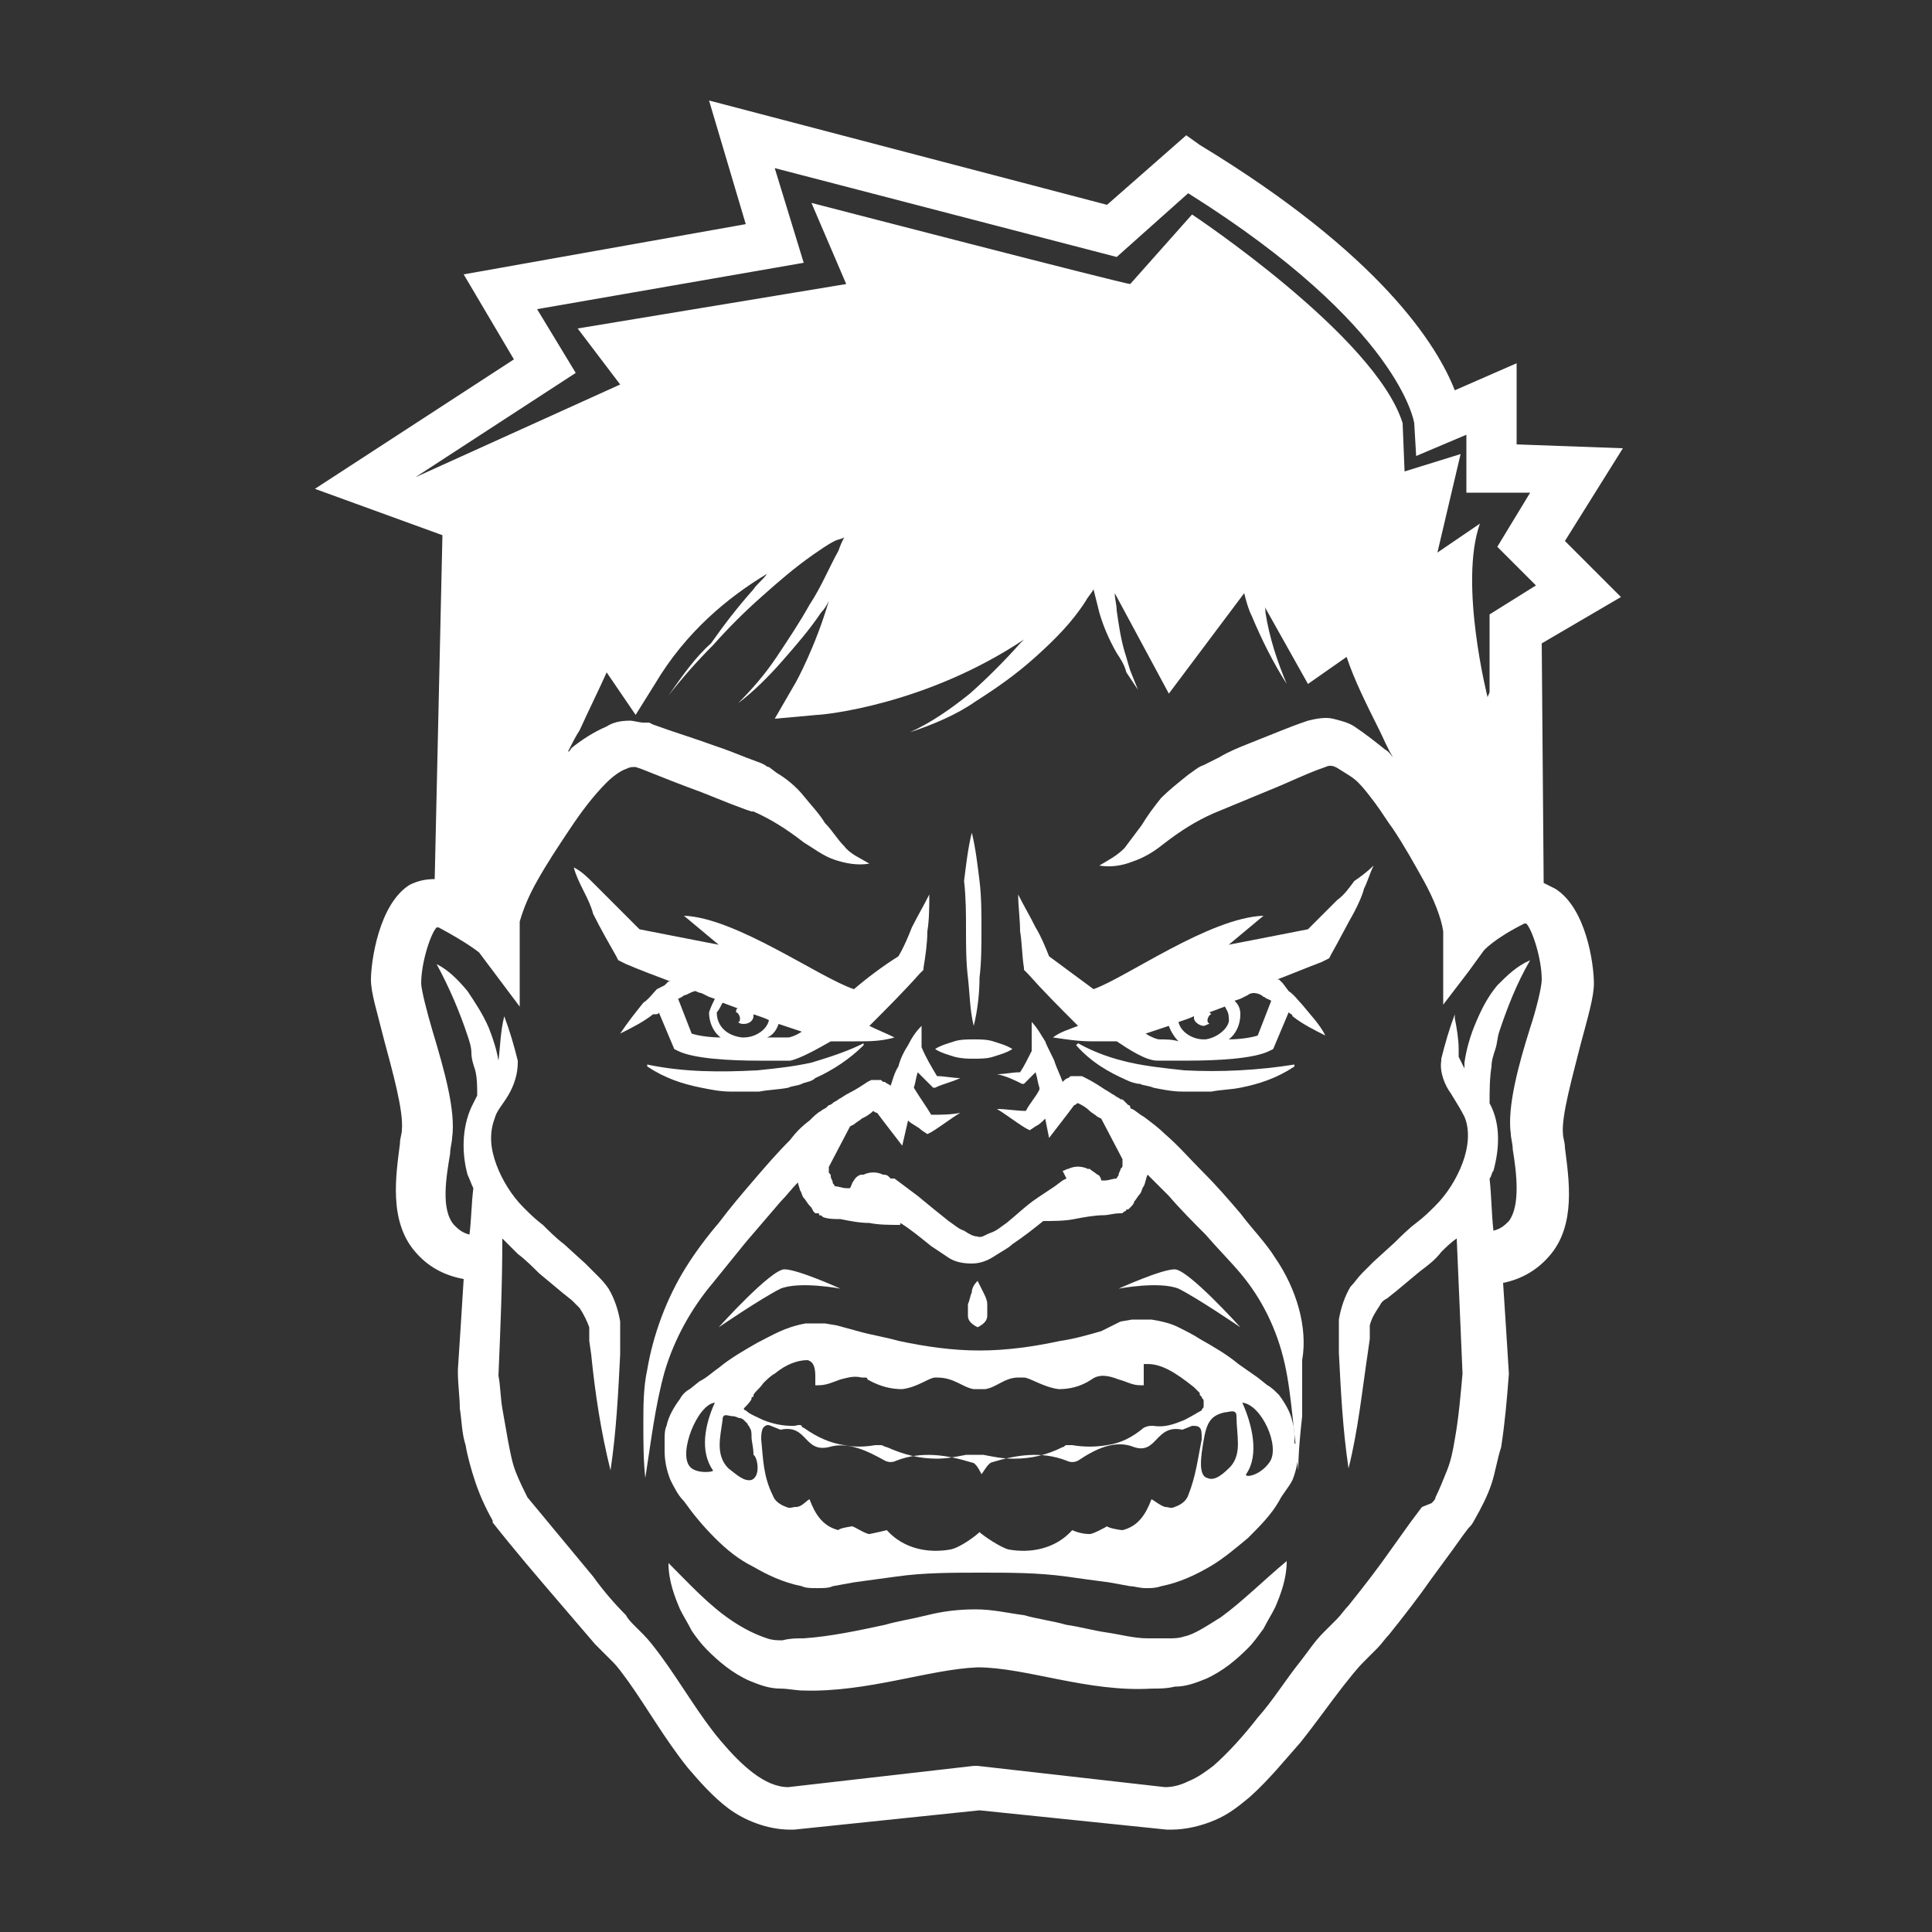 <svg xmlns="http://www.w3.org/2000/svg" width="60" height="60" viewBox="0 0 60 60" fill="none"><rect x="0" y="0" width="60" height="60" fill="#333333" stroke="none"/><path d="M41.52 27.959C41.22 28.259 40.92 28.559 40.62 28.859C40.02 28.979 38.16 29.339 38.16 29.339L39.24 28.439C37.56 28.499 34.98 30.359 33.96 30.719C33.48 30.359 33.06 30.059 32.58 29.699C32.46 29.399 32.34 29.099 32.16 28.799C31.98 28.439 31.8 28.139 31.62 27.779C31.62 28.139 31.68 28.559 31.68 28.919C31.74 29.279 31.74 29.699 31.8 30.059V30.119L31.92 30.239C32.4 30.779 32.88 31.259 33.42 31.799L33.48 31.859C33.18 31.979 32.94 32.039 32.7 32.219C33.12 32.279 33.48 32.339 33.9 32.339C34.08 32.339 34.32 32.339 34.5 32.339H34.68C35.04 32.579 35.58 32.939 35.94 32.939C36.12 32.939 36.48 32.939 36.9 32.939C37.8 32.939 38.94 32.879 39.42 32.639L39.54 32.579L40.02 31.439C40.08 31.499 40.14 31.499 40.14 31.559C40.44 31.799 40.8 31.979 41.16 32.159C40.98 31.799 40.68 31.499 40.44 31.199C40.32 31.079 40.2 30.899 40.02 30.779L39.84 30.539L39.72 30.419C39.72 30.419 39.72 30.419 39.66 30.419C40.14 30.239 40.56 30.059 41.04 29.879L41.28 29.759L41.34 29.639C41.58 29.219 41.82 28.739 42.06 28.319C42.18 28.079 42.3 27.839 42.36 27.599C42.48 27.359 42.54 27.119 42.66 26.879C42.48 27.059 42.24 27.239 42.06 27.359C41.88 27.599 41.76 27.779 41.52 27.959ZM36 32.279C35.94 32.279 35.76 32.219 35.58 32.099L36.3 31.859C36.36 32.039 36.48 32.219 36.6 32.339C36.42 32.279 36.18 32.279 36 32.279ZM37.44 32.279H37.38C37.02 32.279 36.66 32.039 36.6 31.739C36.78 31.679 36.96 31.619 37.08 31.559C37.08 31.559 37.08 31.559 37.08 31.619C37.08 31.739 37.26 31.859 37.38 31.859C37.44 31.859 37.5 31.799 37.56 31.799C37.5 31.739 37.5 31.739 37.5 31.679C37.5 31.619 37.56 31.499 37.62 31.499L37.56 31.439L38.04 31.259C38.1 31.379 38.16 31.439 38.16 31.619C38.22 31.859 37.86 32.219 37.44 32.279ZM39.06 32.159C38.88 32.219 38.52 32.279 38.16 32.279C38.4 32.099 38.52 31.799 38.52 31.499C38.52 31.319 38.46 31.199 38.34 31.079L38.52 31.019L38.76 30.899C38.82 30.839 38.94 30.839 38.94 30.839C38.94 30.839 39.12 30.839 39.24 30.959C39.3 30.959 39.3 31.019 39.36 31.019L39.48 31.079L39.06 32.159Z" fill="white"></path><path d="M39.6 39.06C39.3 38.58 38.88 38.16 38.52 37.68C38.16 37.26 37.8 36.84 37.38 36.42C36.96 36 36.6 35.58 36.18 35.22C36 35.04 35.76 34.86 35.52 34.68C35.4 34.62 35.28 34.5 35.16 34.44C35.16 34.44 35.1 34.44 35.1 34.38C35.1 34.38 35.1 34.32 35.04 34.32L34.98 34.26L34.92 34.2C34.86 34.14 34.86 34.14 34.8 34.14C34.74 34.08 34.68 34.08 34.62 34.02C34.5 33.96 34.44 33.9 34.32 33.84C34.14 33.72 33.96 33.6 33.72 33.48L33.6 33.42H33.48C33.36 33.42 33.36 33.42 33.3 33.42C33.24 33.42 33.24 33.42 33.18 33.48C33.12 33.48 33.06 33.54 33 33.6C32.94 33.42 32.82 33.18 32.76 33C32.76 32.94 32.52 32.52 32.46 32.34C32.34 32.16 32.22 31.92 32.04 31.74C32.04 31.98 32.04 32.22 32.04 32.46C32.04 32.52 32.04 32.58 32.04 32.64C31.92 32.88 31.8 33.12 31.68 33.3C31.44 33.3 31.2 33.36 30.96 33.36C31.26 33.42 31.5 33.54 31.74 33.66H31.8L31.92 33.54C31.98 33.48 32.1 33.36 32.16 33.3C32.22 33.48 32.22 33.6 32.28 33.78V33.84C32.16 34.08 31.98 34.26 31.86 34.5C31.56 34.5 31.26 34.44 30.96 34.44C31.26 34.62 31.56 34.86 31.86 35.04L31.98 35.1L32.16 34.98C32.28 34.92 32.34 34.86 32.46 34.74L32.58 35.34L33.18 34.56L33.36 34.32C33.42 34.32 33.42 34.26 33.48 34.26C33.6 34.32 33.72 34.38 33.84 34.5C33.9 34.56 34.02 34.62 34.08 34.68L34.2 34.74L34.86 36C34.86 36.06 34.86 36.12 34.86 36.18C34.86 36.24 34.86 36.24 34.8 36.3C34.8 36.36 34.74 36.42 34.74 36.48C34.74 36.54 34.68 36.54 34.68 36.6C34.56 36.6 34.44 36.66 34.32 36.66C34.26 36.66 34.26 36.66 34.2 36.66C34.2 36.6 34.14 36.48 34.08 36.48C34.02 36.42 33.9 36.36 33.84 36.3H33.78C33.66 36.24 33.42 36.18 33.18 36.3C33.12 36.3 33.06 36.36 33 36.36L33.12 36.6L33 36.66L32.76 36.84L32.22 37.2C31.86 37.44 31.56 37.74 31.26 37.98C31.08 38.1 30.96 38.22 30.78 38.28C30.6 38.34 30.48 38.46 30.36 38.4C30.24 38.4 30.12 38.34 29.94 38.22C29.76 38.16 29.64 38.04 29.46 37.92C29.16 37.68 28.86 37.44 28.5 37.14L28.02 36.78L27.78 36.6H27.66L27.6 36.54C27.54 36.48 27.48 36.48 27.42 36.48C27.18 36.36 26.94 36.42 26.82 36.48H26.76C26.7 36.48 26.58 36.54 26.52 36.66C26.46 36.72 26.46 36.78 26.4 36.9C26.34 36.9 26.28 36.9 26.28 36.9C26.16 36.9 26.04 36.84 25.92 36.84C25.92 36.78 25.86 36.78 25.86 36.72C25.86 36.66 25.8 36.6 25.8 36.54C25.8 36.48 25.8 36.48 25.74 36.42C25.74 36.36 25.74 36.3 25.74 36.24L26.4 34.98L26.52 34.92C26.58 34.86 26.7 34.8 26.76 34.74C26.88 34.68 27 34.62 27.12 34.5C27.12 34.5 27.18 34.56 27.24 34.56L27.42 34.8L28.02 35.58L28.2 34.8C28.32 34.92 28.5 34.98 28.62 35.1L28.8 35.22L28.92 35.16C29.22 34.98 29.52 34.74 29.82 34.56C29.52 34.62 29.22 34.62 28.92 34.62C28.74 34.32 28.56 34.08 28.38 33.78C28.44 33.6 28.44 33.48 28.5 33.3C28.62 33.42 28.74 33.54 28.86 33.66L28.98 33.78H29.04C29.28 33.66 29.58 33.6 29.82 33.48C29.58 33.48 29.34 33.42 29.1 33.42C28.92 33.12 28.74 32.82 28.62 32.52C28.62 32.28 28.62 32.04 28.62 31.86C28.44 32.04 28.32 32.22 28.2 32.46C28.08 32.64 27.96 32.88 27.9 33.12C27.78 33.3 27.72 33.54 27.66 33.72C27.6 33.66 27.54 33.66 27.48 33.6C27.42 33.6 27.42 33.6 27.36 33.54C27.3 33.54 27.3 33.54 27.18 33.54H27.06L26.94 33.6C26.76 33.72 26.58 33.84 26.34 33.96C26.22 34.02 26.16 34.08 26.04 34.14C25.98 34.2 25.92 34.2 25.86 34.26C25.86 34.26 25.8 34.32 25.74 34.32C25.74 34.32 25.74 34.32 25.68 34.38C25.62 34.44 25.56 34.44 25.5 34.5C25.38 34.56 25.26 34.68 25.14 34.8C24.9 34.98 24.72 35.16 24.54 35.4C24.12 35.82 23.76 36.24 23.4 36.66C23.04 37.08 22.68 37.5 22.32 37.98C21.96 38.4 21.6 38.88 21.3 39.36C20.7 40.32 20.28 41.46 20.1 42.54C19.98 43.08 19.98 43.68 19.98 44.22C19.98 44.76 19.98 45.36 20.04 45.9C20.22 44.76 20.34 43.68 20.64 42.6C20.94 41.58 21.48 40.62 22.14 39.84L23.16 38.58C23.52 38.16 23.88 37.74 24.24 37.32C24.42 37.14 24.6 36.9 24.78 36.72C24.78 36.78 24.84 36.9 24.84 36.96C24.9 37.02 24.9 37.14 24.96 37.2C25.02 37.26 25.08 37.38 25.14 37.44C25.2 37.5 25.2 37.5 25.26 37.62L25.32 37.68H25.38C25.44 37.68 25.44 37.68 25.44 37.74C25.5 37.74 25.5 37.74 25.56 37.8C25.74 37.86 25.92 37.86 26.1 37.86C26.4 37.92 26.7 37.98 27 37.98C27.3 38.04 27.6 38.04 27.96 38.04V37.98C28.26 38.16 28.62 38.46 28.92 38.7C29.1 38.82 29.28 38.94 29.46 39.06C29.64 39.18 29.88 39.24 30.18 39.24C30.48 39.24 30.72 39.12 30.9 39C31.08 38.88 31.32 38.76 31.44 38.64C31.8 38.4 32.1 38.16 32.4 37.92C32.7 37.92 33.06 37.92 33.36 37.86C33.66 37.8 34.02 37.74 34.26 37.74C34.44 37.74 34.56 37.68 34.8 37.68C34.86 37.68 34.86 37.68 34.92 37.62C34.92 37.62 34.98 37.62 34.98 37.56C34.98 37.56 34.98 37.56 35.04 37.56L35.1 37.5C35.16 37.44 35.22 37.38 35.22 37.32C35.28 37.26 35.34 37.14 35.4 37.08C35.46 37.02 35.46 36.9 35.52 36.84C35.58 36.72 35.58 36.6 35.64 36.48C35.88 36.72 36.06 36.9 36.3 37.14C36.66 37.56 37.08 37.98 37.44 38.34C37.8 38.76 38.22 39.18 38.52 39.54C39.18 40.32 39.66 41.28 39.9 42.36C40.02 42.9 40.08 43.44 40.14 43.98C40.2 44.52 40.26 45.12 40.32 45.66C40.32 45.12 40.38 44.52 40.44 43.98C40.44 43.44 40.44 42.84 40.44 42.24C40.62 41.22 40.26 40.02 39.6 39.06Z" fill="white"></path><path d="M30.24 32.879C30.42 32.879 30.66 32.879 30.84 32.819C31.02 32.759 31.26 32.699 31.44 32.579C31.26 32.459 31.02 32.399 30.84 32.339C30.66 32.279 30.42 32.279 30.24 32.279C30.06 32.279 29.82 32.279 29.64 32.339C29.46 32.399 29.22 32.459 29.04 32.579C29.22 32.699 29.46 32.759 29.64 32.819C29.88 32.879 30.06 32.879 30.24 32.879Z" fill="white"></path><path d="M30.24 31.859C30.36 31.379 30.42 30.839 30.42 30.359C30.48 29.879 30.48 29.339 30.48 28.859C30.48 28.379 30.48 27.839 30.42 27.359C30.36 26.879 30.3 26.339 30.18 25.859C30.06 26.339 30 26.879 29.94 27.359C30 27.899 30 28.379 30 28.859C30 29.339 30 29.879 30.06 30.359C30.12 30.899 30.12 31.379 30.24 31.859Z" fill="white"></path><path d="M40.2 44.821V44.641C40.2 44.52 40.2 44.34 40.14 44.16C40.08 43.861 39.9 43.56 39.72 43.321C39.6 43.2 39.48 43.081 39.36 43.02L39.06 42.781L38.46 42.361C38.1 42.06 37.68 41.821 37.26 41.581C37.08 41.461 36.84 41.34 36.6 41.221C36.36 41.1 36.12 41.041 35.76 40.98C35.64 40.98 35.58 40.98 35.46 40.98C35.4 40.98 35.34 40.98 35.28 40.98H35.22H35.16L34.8 41.041L34.2 41.34C33.78 41.461 33.36 41.581 32.94 41.641C32.1 41.821 31.26 41.941 30.42 41.941C29.58 41.941 28.74 41.821 27.9 41.641C27.48 41.52 27.06 41.461 26.64 41.34L25.98 41.16L25.62 41.1H25.56H25.5C25.44 41.1 25.38 41.1 25.32 41.1C25.2 41.1 25.14 41.1 25.02 41.1C24.36 41.221 24 41.461 23.52 41.7C23.1 41.941 22.68 42.181 22.32 42.48C22.14 42.6 21.96 42.781 21.72 42.901L21.42 43.141C21.3 43.2 21.18 43.321 21.12 43.441C20.94 43.681 20.76 43.98 20.7 44.281C20.64 44.401 20.64 44.581 20.64 44.7V44.88C20.64 44.941 20.64 45.001 20.64 45.06C20.64 45.361 20.7 45.66 20.82 45.961C20.94 46.2 21.06 46.441 21.24 46.62C21.54 47.041 21.84 47.401 22.2 47.761C22.56 48.12 22.92 48.42 23.4 48.66C23.82 48.901 24.3 49.141 24.9 49.261C25.02 49.321 25.2 49.321 25.38 49.321C25.56 49.321 25.74 49.321 25.86 49.261L26.52 49.141C26.94 49.081 27.42 49.02 27.84 48.961C28.68 48.84 29.58 48.84 30.48 48.84C31.38 48.84 32.22 48.84 33.12 48.961C33.54 49.02 33.96 49.081 34.44 49.141L35.1 49.261C35.22 49.261 35.4 49.321 35.58 49.321C35.76 49.321 35.88 49.321 36.06 49.261C36.66 49.141 37.14 48.901 37.56 48.66C37.98 48.42 38.4 48.06 38.76 47.761C39.12 47.401 39.48 47.041 39.72 46.62C39.84 46.38 40.02 46.2 40.14 45.961C40.26 45.66 40.32 45.361 40.32 45.001V44.88L40.2 44.821ZM22.14 45.66C22.2 45.721 21.6 45.781 21.42 45.541C21.06 45.12 21.66 43.62 22.2 43.56C21.9 44.221 21.72 45.06 22.14 45.66ZM23.34 43.441C23.34 43.38 23.34 43.38 23.34 43.441C23.34 43.38 23.34 43.38 23.4 43.38C23.4 43.38 23.4 43.38 23.4 43.321C23.46 43.2 23.58 43.141 23.7 42.961C23.82 42.84 23.94 42.721 24.06 42.66C24.42 42.361 24.78 42.24 25.08 42.24C25.32 42.3 25.32 42.6 25.32 42.781C25.32 42.901 25.32 42.961 25.32 43.02C25.38 43.02 25.38 43.02 25.44 43.02C25.68 43.02 25.92 42.901 26.1 42.84C26.34 42.781 26.52 42.721 26.76 42.781C26.76 42.781 26.76 42.781 26.82 42.781H26.88C26.88 42.781 26.94 42.781 26.94 42.84C27.36 43.081 27.72 43.141 28.02 43.141C28.5 43.081 28.86 42.781 29.04 42.781H29.1C29.64 42.781 29.88 43.081 30.24 43.141C30.3 43.141 30.36 43.141 30.42 43.141C30.48 43.141 30.54 43.141 30.6 43.141C30.96 43.081 31.2 42.781 31.62 42.781C31.62 42.781 31.62 42.781 31.68 42.781C31.68 42.781 31.74 42.781 31.8 42.781C31.98 42.781 32.4 43.081 32.88 43.141C33.18 43.141 33.54 43.081 33.9 42.84C34.14 42.66 34.44 42.721 34.74 42.84C34.98 42.901 35.16 43.02 35.4 43.02C35.46 43.02 35.46 43.02 35.52 43.02C35.52 43.02 35.52 42.901 35.52 42.781C35.52 42.66 35.52 42.541 35.52 42.48C35.52 42.48 35.52 42.48 35.52 42.42C35.52 42.42 35.52 42.42 35.52 42.361C35.52 42.361 35.52 42.361 35.58 42.361H35.64C36.06 42.361 36.48 42.6 37.08 43.081C37.08 43.081 37.08 43.081 37.14 43.141L37.2 43.2L37.26 43.261C37.26 43.261 37.26 43.261 37.26 43.321L37.32 43.38C37.32 43.441 37.38 43.441 37.38 43.501C37.38 43.501 37.38 43.501 37.38 43.56C37.38 43.56 37.38 43.56 37.38 43.62V43.681C37.38 43.74 37.32 43.74 37.32 43.8C37.2 43.861 37.02 43.98 36.78 44.1C36.48 44.221 36.18 44.34 35.82 44.281C35.7 44.281 35.64 44.281 35.52 44.34C35.16 44.641 34.8 44.821 34.38 44.88C34.02 44.941 33.66 44.941 33.3 44.88C33.24 44.88 33.18 44.88 33.12 44.88C33.06 44.88 33.06 44.941 33 44.941C32.52 45.181 32.04 45.3 31.5 45.3C31.5 45.3 31.5 45.3 31.44 45.3C31.14 45.3 30.84 45.24 30.54 45.181H30.48H30.42H30.36H30.3H30.24H30.18H30.12C30.12 45.181 30.12 45.181 30.06 45.181H30C29.7 45.24 29.4 45.3 29.1 45.3C28.56 45.3 28.08 45.181 27.54 44.941C27.48 44.941 27.42 44.88 27.36 44.88C27.3 44.88 27.24 44.88 27.18 44.88C26.82 44.941 26.52 44.941 26.22 44.88C25.8 44.821 25.38 44.641 24.96 44.34C24.96 44.34 24.9 44.34 24.9 44.281C24.84 44.221 24.72 44.281 24.66 44.281H24.6C24.3 44.281 24 44.221 23.7 44.1C23.46 43.98 23.28 43.92 23.16 43.8C23.1 43.8 23.1 43.74 23.1 43.74C23.34 43.501 23.34 43.441 23.34 43.441ZM23.34 45.961C23.1 46.02 22.86 45.781 22.62 45.6C22.2 45.181 22.38 44.581 22.44 44.1C22.44 43.861 22.62 43.98 22.74 43.98C22.86 43.98 22.92 44.041 22.98 44.041C23.04 44.041 23.1 44.1 23.1 44.1C23.1 44.1 23.16 44.16 23.22 44.221C23.22 44.281 23.28 44.281 23.28 44.34C23.34 44.401 23.34 44.52 23.34 44.641C23.34 44.761 23.4 44.941 23.4 45.181C23.52 45.24 23.64 45.84 23.34 45.961ZM36.9 46.441C36.84 46.62 36.66 46.74 36.48 46.8C36.36 46.861 36.3 46.8 36.18 46.8C36 46.74 35.88 46.62 35.76 46.56C35.58 47.041 35.34 47.401 34.86 47.52C34.8 47.52 34.44 47.461 34.38 47.401C34.38 47.401 33.96 47.641 33.84 47.641C33.54 47.641 33.3 47.52 33.3 47.52C32.76 48.12 31.98 48.24 31.32 48.12C31.08 48.06 30.54 47.7 30.42 47.581C30.3 47.7 29.82 48.06 29.52 48.12C28.86 48.24 28.08 48.12 27.54 47.52C27.54 47.52 27.3 47.581 27 47.641C26.88 47.641 26.52 47.401 26.46 47.401C26.46 47.401 26.04 47.461 26.04 47.52C25.56 47.401 25.32 47.041 25.14 46.56C25.02 46.62 24.9 46.8 24.72 46.8C24.6 46.8 24.54 46.861 24.42 46.8C24.24 46.74 24.06 46.62 24 46.441C23.7 45.84 23.7 45.3 23.64 44.7C23.64 44.581 23.64 44.461 23.7 44.34C23.76 44.281 23.82 44.221 23.94 44.281L24.24 44.401C25.08 44.221 24.96 45.12 25.74 44.941C26.34 44.761 26.94 45.06 27.48 45.361C27.6 45.42 27.72 45.42 27.84 45.361C28.62 45.06 29.4 45.181 30.18 45.42C30.3 45.42 30.42 45.66 30.48 45.781C30.54 45.721 30.66 45.48 30.78 45.42C31.56 45.181 32.34 45.06 33.12 45.361C33.24 45.42 33.36 45.42 33.48 45.361C34.02 45.001 34.62 44.7 35.22 44.941C35.94 45.181 35.88 44.221 36.72 44.401L37.02 44.281C37.14 44.281 37.2 44.281 37.26 44.34C37.32 44.401 37.32 44.52 37.32 44.7C37.2 45.3 37.14 45.84 36.9 46.441ZM38.22 45.541C38.04 45.721 37.74 46.02 37.5 45.901C37.2 45.84 37.32 45.181 37.32 45.12C37.44 44.281 37.5 43.98 38.04 43.861C38.16 43.861 38.4 43.74 38.4 43.98C38.4 44.581 38.58 45.12 38.22 45.541ZM39.42 45.42C39.12 45.84 38.64 45.901 38.7 45.781C39.12 45.181 38.88 44.221 38.58 43.56C39.18 43.62 39.78 44.941 39.42 45.42Z" fill="white"></path><path d="M36.78 50.821C36.6 50.88 36.48 50.88 36.3 50.88C36.06 50.88 35.88 50.88 35.64 50.88C35.22 50.88 34.8 50.761 34.38 50.7C33.96 50.641 33.54 50.52 33.12 50.461C32.7 50.34 32.22 50.281 31.8 50.16C31.32 50.1 30.84 49.98 30.3 49.98C29.76 49.98 29.28 50.041 28.8 50.16C28.32 50.281 27.9 50.34 27.48 50.461C26.64 50.641 25.8 50.821 24.96 50.88C24.72 50.88 24.54 50.88 24.3 50.941C24.12 50.941 24 50.941 23.82 50.88C23.46 50.761 23.1 50.581 22.74 50.34C22.02 49.861 21.42 49.2 20.76 48.541C20.76 49.081 20.94 49.56 21.12 49.98C21.24 50.221 21.36 50.401 21.48 50.641C21.6 50.821 21.78 51.06 21.96 51.24C22.32 51.6 22.74 51.961 23.28 52.2C23.58 52.321 23.88 52.441 24.24 52.441C24.48 52.441 24.72 52.501 24.96 52.501C26.94 52.56 28.86 51.84 30.36 51.781C31.86 51.781 33.78 52.56 35.76 52.441C36 52.441 36.24 52.441 36.48 52.38C36.84 52.38 37.14 52.261 37.44 52.141C37.98 51.901 38.4 51.541 38.76 51.181C38.94 51.001 39.06 50.821 39.24 50.581C39.36 50.34 39.48 50.16 39.6 49.92C39.78 49.501 39.96 49.02 39.96 48.48C39.24 49.081 38.58 49.74 37.92 50.221C37.44 50.52 37.08 50.761 36.78 50.821Z" fill="white"></path><path d="M23.52 33.24C22.38 33.3 21.24 33.3 20.1 33.06V33.12C20.64 33.48 21.18 33.66 21.78 33.78C22.08 33.84 22.38 33.9 22.68 33.9C22.98 33.9 23.28 33.9 23.58 33.9C23.88 33.84 24.18 33.84 24.48 33.78C24.6 33.72 24.78 33.72 24.9 33.66C25.02 33.6 25.2 33.6 25.32 33.48C25.86 33.24 26.4 32.88 26.82 32.46V32.4C26.34 32.64 25.8 32.82 25.2 33C24.66 33.12 24.12 33.18 23.52 33.24Z" fill="white"></path><path d="M34.98 33.54C35.1 33.6 35.28 33.66 35.4 33.66C35.52 33.72 35.7 33.72 35.82 33.78C36.12 33.84 36.42 33.9 36.72 33.9C37.02 33.9 37.32 33.9 37.62 33.9C37.92 33.84 38.22 33.84 38.52 33.78C39.12 33.66 39.66 33.48 40.2 33.12V33.06C39.06 33.24 37.92 33.3 36.78 33.24C36.24 33.18 35.64 33.12 35.1 33C34.56 32.88 34.02 32.7 33.48 32.4L33.42 32.46C33.9 33 34.44 33.3 34.98 33.54Z" fill="white"></path><path d="M47.1 13.801V11.281L45.18 12.121C44.64 10.741 42.9 7.921 37.26 4.501L36.84 4.201L34.38 6.361L22.02 3.121L23.16 6.961L14.4 8.521L15.96 11.161L9.78 15.181L13.74 16.621L13.5 27.301C13.2 27.301 12.96 27.361 12.72 27.481C11.76 28.081 11.52 29.881 11.52 30.421C11.52 30.841 11.7 31.381 11.94 32.341C12.18 33.241 12.54 34.501 12.48 35.101C12.48 35.221 12.42 35.341 12.42 35.521C12.3 36.481 12.06 37.921 12.9 38.881C13.26 39.301 13.74 39.601 14.4 39.721C14.34 40.681 14.28 41.641 14.22 42.541V42.601C14.22 43.021 14.28 43.381 14.28 43.741C14.34 44.101 14.34 44.521 14.46 44.881C14.52 45.241 14.64 45.661 14.76 46.021C14.88 46.381 15.06 46.801 15.3 47.221V47.281C15.96 48.121 16.68 48.961 17.4 49.801C17.76 50.221 18.12 50.641 18.48 51.061C18.6 51.181 18.66 51.241 18.78 51.361C18.9 51.481 18.96 51.541 19.02 51.601C19.2 51.781 19.32 51.961 19.5 52.201C20.1 53.041 20.64 54.001 21.36 54.901C21.72 55.321 22.14 55.801 22.62 56.161C23.1 56.521 23.82 56.821 24.54 56.821H24.6H24.66L30.42 56.221L36.24 56.821H36.3H36.36C36.84 56.821 37.32 56.701 37.74 56.521C38.16 56.341 38.46 56.101 38.82 55.801C39.42 55.261 39.9 54.661 40.38 54.121C40.86 53.521 41.28 52.921 41.7 52.381C41.94 52.081 42.12 51.841 42.36 51.601C42.42 51.541 42.48 51.481 42.54 51.421C42.6 51.361 42.72 51.241 42.78 51.181C42.9 51.061 43.02 50.881 43.14 50.761C43.62 50.161 44.04 49.621 44.46 49.021L45.12 48.121L45.42 47.701L45.6 47.461C45.66 47.401 45.72 47.341 45.78 47.221C46.02 46.801 46.2 46.441 46.32 46.081C46.44 45.721 46.5 45.301 46.62 44.941C46.74 44.161 46.8 43.441 46.86 42.661C46.8 41.701 46.74 40.741 46.68 39.841C47.28 39.721 47.76 39.421 48.12 39.001C48.96 38.041 48.72 36.601 48.6 35.641C48.6 35.461 48.54 35.341 48.54 35.221C48.48 34.681 48.84 33.421 49.08 32.461C49.32 31.561 49.5 30.961 49.5 30.541C49.5 29.941 49.26 28.201 48.3 27.601C48.18 27.541 48.06 27.481 47.94 27.421L47.88 19.981L50.34 18.541L48.6 16.801L50.4 13.921L47.1 13.801ZM47.88 30.421C47.88 30.661 47.7 31.381 47.52 31.921C47.16 33.061 46.8 34.381 46.92 35.221C46.92 35.341 46.98 35.521 46.98 35.701C47.1 36.421 47.22 37.441 46.86 37.921C46.74 38.041 46.62 38.161 46.38 38.221C46.32 37.681 46.32 37.141 46.26 36.601C46.32 36.541 46.32 36.421 46.38 36.361C46.56 35.701 46.62 34.921 46.26 34.261C46.26 33.901 46.26 33.481 46.32 33.121C46.32 32.941 46.38 32.761 46.44 32.581C46.5 32.401 46.5 32.221 46.56 32.041C46.8 31.321 47.1 30.541 47.52 29.821C47.1 30.001 46.8 30.301 46.5 30.601C46.2 30.961 46.02 31.321 45.84 31.741C45.66 32.161 45.54 32.581 45.48 33.001C45.48 33.061 45.48 33.121 45.48 33.181C45.42 33.061 45.36 32.941 45.3 32.821V32.881C45.3 32.761 45.3 32.641 45.3 32.581C45.3 32.281 45.24 31.921 45.18 31.621C45.18 31.561 45.18 31.501 45.18 31.501C45 31.981 44.88 32.401 44.76 32.881V32.941C44.7 33.301 44.88 33.721 45.06 33.961C45.24 34.261 45.36 34.441 45.48 34.681C45.66 35.101 45.6 35.641 45.42 36.121C45.24 36.601 44.94 37.081 44.58 37.441C44.4 37.621 44.22 37.801 43.98 37.981C43.74 38.161 43.5 38.401 43.32 38.581L42.66 39.181L42.48 39.361L42.42 39.421L42.3 39.541C42.18 39.661 42.06 39.841 41.94 39.961C41.76 40.261 41.64 40.621 41.58 40.981C41.58 41.101 41.58 41.161 41.58 41.281C41.58 41.401 41.58 41.461 41.58 41.521V42.001C41.64 43.201 41.7 44.401 41.88 45.601C42.18 44.401 42.3 43.201 42.48 42.001L42.54 41.581V41.341C42.54 41.281 42.54 41.221 42.54 41.161C42.6 40.921 42.72 40.741 42.84 40.561C42.9 40.441 42.96 40.381 43.08 40.321L43.38 40.081L44.1 39.481C44.34 39.301 44.58 39.121 44.76 38.881C44.88 38.761 45.06 38.581 45.24 38.461C45.3 39.841 45.36 41.281 45.42 42.661C45.36 43.321 45.3 44.041 45.18 44.701C45.12 45.061 45.06 45.361 44.94 45.661C44.82 45.961 44.7 46.261 44.58 46.501C44.58 46.561 44.52 46.621 44.46 46.681L44.16 46.801L43.8 47.281L43.2 48.121C42.78 48.721 42.36 49.261 41.88 49.861C41.76 49.981 41.64 50.161 41.52 50.281C41.46 50.341 41.4 50.401 41.34 50.461C41.28 50.521 41.22 50.581 41.1 50.701C40.8 51.001 40.62 51.301 40.38 51.601C39.9 52.201 39.54 52.801 39.06 53.341C38.64 53.881 38.16 54.421 37.68 54.841C37.44 55.021 37.2 55.201 36.9 55.321C36.66 55.441 36.42 55.501 36.18 55.501L30.36 54.841H30.3H30.24L24.48 55.501C23.76 55.501 23.04 54.841 22.38 54.061C21.72 53.281 21.18 52.321 20.52 51.421C20.34 51.181 20.16 50.941 19.98 50.761C19.86 50.641 19.74 50.521 19.68 50.461C19.62 50.401 19.5 50.281 19.44 50.161C19.08 49.801 18.72 49.381 18.42 48.961L16.38 46.501C16.26 46.261 16.14 46.021 16.02 45.721C15.9 45.421 15.84 45.061 15.78 44.761C15.72 44.401 15.66 44.101 15.6 43.741C15.54 43.381 15.54 43.021 15.48 42.721C15.54 41.281 15.6 39.901 15.6 38.461C15.78 38.641 15.96 38.821 16.08 38.941C16.32 39.121 16.56 39.361 16.74 39.541L17.46 40.141L17.76 40.381C17.82 40.441 17.94 40.561 18 40.621C18.12 40.801 18.24 41.041 18.3 41.221C18.3 41.281 18.3 41.341 18.3 41.401V41.641L18.36 42.061C18.48 43.261 18.66 44.461 18.96 45.661C19.14 44.461 19.2 43.261 19.26 42.061V41.581C19.26 41.521 19.26 41.461 19.26 41.341C19.26 41.221 19.26 41.161 19.26 41.041C19.2 40.681 19.08 40.321 18.9 40.021C18.78 39.841 18.66 39.721 18.54 39.601L18.42 39.481L18.36 39.421L18.18 39.241L17.52 38.641C17.28 38.461 17.04 38.221 16.86 38.041C16.62 37.861 16.44 37.681 16.26 37.501C15.9 37.141 15.6 36.661 15.42 36.181C15.24 35.701 15.18 35.221 15.36 34.741C15.42 34.501 15.6 34.321 15.78 34.021C15.96 33.721 16.08 33.361 16.08 33.001V32.941C15.96 32.461 15.84 32.041 15.66 31.561C15.54 32.041 15.54 32.461 15.48 32.941C15.42 32.581 15.3 32.221 15.18 31.921C15 31.501 14.76 31.141 14.52 30.781C14.22 30.421 13.92 30.121 13.56 29.941C13.98 30.721 14.28 31.441 14.52 32.161C14.58 32.341 14.64 32.521 14.64 32.701C14.64 32.881 14.7 33.061 14.76 33.241C14.82 33.481 14.82 33.781 14.82 34.021C14.76 34.141 14.7 34.261 14.64 34.381C14.34 35.041 14.34 35.821 14.52 36.481C14.58 36.601 14.64 36.781 14.7 36.901C14.64 37.381 14.64 37.861 14.58 38.341C14.34 38.281 14.22 38.161 14.1 38.041C13.68 37.561 13.86 36.541 13.98 35.821C13.98 35.641 14.04 35.461 14.04 35.341C14.16 34.501 13.8 33.241 13.44 32.041C13.26 31.441 13.08 30.721 13.08 30.541C13.08 29.881 13.38 28.981 13.56 28.801C13.56 28.801 13.56 28.801 13.62 28.801C14.52 29.281 14.88 29.581 14.88 29.581L16.14 31.261V29.161C16.14 28.981 16.14 28.801 16.14 28.621C16.26 28.201 16.44 27.781 16.68 27.361C16.98 26.821 17.34 26.281 17.7 25.741C18.06 25.201 18.42 24.721 18.84 24.301C19.02 24.121 19.26 23.941 19.44 23.881C19.56 23.821 19.62 23.821 19.68 23.821H19.74L19.92 23.881C20.52 24.121 21.12 24.361 21.78 24.601L22.68 24.961L23.16 25.141L23.34 25.201H23.4C23.94 25.441 24.42 25.741 24.96 26.161C25.26 26.341 25.56 26.581 25.92 26.701C26.28 26.821 26.64 26.881 27 26.821C26.7 26.641 26.4 26.521 26.22 26.281C25.98 26.041 25.86 25.801 25.62 25.561C25.44 25.261 25.2 25.021 24.96 24.721C24.72 24.421 24.42 24.181 24.12 24.001L23.88 23.821C23.82 23.821 23.76 23.761 23.76 23.761L23.64 23.701L23.16 23.521C22.86 23.401 22.56 23.281 22.2 23.161C21.54 22.921 20.94 22.741 20.28 22.501L20.16 22.441H20.1H19.98C19.86 22.441 19.68 22.381 19.56 22.381C19.26 22.381 19.02 22.441 18.84 22.561C18.42 22.741 18.06 22.981 17.76 23.221C17.7 23.281 17.7 23.341 17.64 23.341C17.76 23.101 17.88 22.861 18 22.681C18.3 22.021 18.6 21.421 18.84 20.881L19.74 22.201L20.34 21.241C21.3 19.621 22.62 18.541 23.82 17.821C23.7 18.001 23.52 18.121 23.4 18.301C22.92 18.841 22.5 19.381 22.08 19.981C21.6 20.401 21.18 21.001 20.76 21.601C21.18 21.061 21.66 20.521 22.14 20.041C22.62 19.501 23.1 19.021 23.64 18.541C24.18 18.061 24.66 17.641 25.26 17.221C25.44 17.101 25.68 16.921 25.92 16.801C26.04 16.741 26.16 16.741 26.22 16.681C26.16 16.801 26.1 16.921 26.04 17.101C25.74 17.641 25.5 18.241 25.14 18.781C24.84 19.321 24.48 19.861 24.12 20.401C23.76 20.941 23.34 21.421 22.92 21.841C23.4 21.481 23.88 21.001 24.3 20.521C24.72 20.041 25.14 19.561 25.5 19.021C25.62 18.901 25.68 18.781 25.74 18.661C25.32 20.101 24.72 21.181 24.72 21.181L24.06 22.321L25.38 22.201C25.56 22.201 28.74 21.901 31.8 19.861C31.74 19.921 31.74 19.921 31.68 19.981C31.2 20.521 30.66 21.061 30.12 21.541C29.52 22.021 28.92 22.441 28.26 22.741C28.98 22.501 29.7 22.201 30.3 21.781C30.96 21.361 31.56 20.941 32.16 20.401C32.76 19.861 33.3 19.321 33.72 18.661C33.78 18.541 33.9 18.421 33.96 18.301C34.02 18.541 34.08 18.781 34.14 19.021C34.26 19.441 34.44 19.861 34.68 20.281C34.8 20.461 34.92 20.641 34.98 20.881L35.34 21.421L35.1 20.821C35.04 20.641 34.98 20.401 34.92 20.221C34.8 19.801 34.74 19.381 34.68 18.961C34.68 18.781 34.62 18.601 34.62 18.421L36.3 21.541L38.64 18.421C38.7 18.661 38.76 18.901 38.88 19.141C39.18 19.861 39.54 20.581 39.96 21.241C39.66 20.521 39.42 19.801 39.3 19.021C39.3 18.961 39.3 18.841 39.24 18.781L40.62 21.241L41.82 20.401C42.06 21.121 42.42 21.841 42.84 22.681C42.96 22.921 43.08 23.221 43.26 23.521C43.2 23.461 43.14 23.341 43.02 23.281C42.72 23.041 42.42 22.801 42.06 22.561C41.88 22.441 41.64 22.381 41.4 22.321C41.16 22.261 40.86 22.321 40.62 22.381C40.26 22.501 39.96 22.621 39.66 22.741C39.36 22.861 39.06 22.981 38.76 23.101C38.46 23.221 38.16 23.341 37.86 23.521L37.38 23.761C37.2 23.821 37.08 23.941 36.9 24.061C36.6 24.301 36.3 24.541 36.06 24.781C35.82 25.081 35.64 25.321 35.46 25.621C35.28 25.861 35.1 26.101 34.92 26.341C34.68 26.581 34.44 26.701 34.14 26.881C34.5 26.941 34.86 26.881 35.16 26.761C35.52 26.641 35.82 26.461 36.12 26.221C36.66 25.801 37.14 25.501 37.68 25.261L39.42 24.541C40.02 24.301 40.62 24.001 41.16 23.821C41.28 23.761 41.4 23.761 41.58 23.881C41.76 24.001 42 24.121 42.18 24.301C42.36 24.481 42.54 24.721 42.72 24.961C42.9 25.201 43.08 25.501 43.26 25.741C43.62 26.281 43.92 26.821 44.22 27.361C44.52 27.901 44.76 28.501 44.82 28.921C44.82 28.981 44.82 29.041 44.82 29.101V31.201L45.6 30.181L46.08 29.521C46.08 29.521 46.38 29.161 47.34 28.681C47.34 28.681 47.34 28.681 47.4 28.681C47.58 28.861 47.88 29.761 47.88 30.421ZM46.26 19.081V21.481C46.26 21.541 46.2 21.601 46.2 21.661C46.2 21.661 45.3 18.121 45.96 16.261L44.64 17.161L45.36 14.101L43.62 14.641L43.56 13.141C42.72 10.441 37.02 6.661 37.02 6.661L35.1 8.821C34.92 8.821 25.2 6.301 25.2 6.301L26.28 8.821L17.94 10.201L19.26 11.941L12.9 14.821L17.88 11.581L16.68 9.601L24.96 8.161L24.06 5.221L34.68 7.981L36.9 6.001C43.5 10.141 43.92 13.141 43.92 13.141L43.98 14.161L45.54 13.501V15.301H47.52L46.5 16.981L47.7 18.181L46.26 19.081Z" fill="white"></path><path d="M30.66 40.859C30.66 40.739 30.66 40.619 30.66 40.499C30.66 40.379 30.6 40.259 30.54 40.139C30.48 40.019 30.42 39.899 30.36 39.779C30.24 39.899 30.18 40.019 30.18 40.139C30.12 40.259 30.12 40.379 30.06 40.499C30.06 40.619 30.06 40.739 30.06 40.859C30.06 40.979 30.12 41.099 30.36 41.219C30.6 41.099 30.66 40.979 30.66 40.859Z" fill="white"></path><path d="M20.46 31.439L20.94 32.58L21.06 32.639C21.54 32.88 22.68 32.94 23.58 32.94C24 32.94 24.42 32.94 24.54 32.94C24.84 32.88 25.38 32.58 25.8 32.34H25.98C26.16 32.34 26.34 32.34 26.58 32.34C27 32.34 27.36 32.34 27.78 32.219C27.54 32.099 27.24 31.98 27 31.86L27.06 31.799C27.54 31.32 28.08 30.779 28.56 30.239L28.68 30.119V30.059C28.74 29.7 28.8 29.279 28.8 28.919C28.86 28.559 28.86 28.14 28.86 27.779C28.68 28.14 28.5 28.439 28.32 28.799C28.2 29.099 28.08 29.399 27.9 29.7C27.42 30 26.94 30.36 26.52 30.72C25.44 30.36 22.86 28.5 21.24 28.439L22.32 29.34C22.32 29.34 20.46 28.98 19.86 28.86C19.56 28.559 19.26 28.259 18.96 27.959C18.78 27.779 18.6 27.599 18.42 27.419C18.24 27.239 18.06 27.059 17.82 26.939C17.88 27.18 18 27.419 18.12 27.66C18.24 27.899 18.36 28.14 18.42 28.38C18.66 28.86 18.9 29.279 19.14 29.7L19.2 29.82L19.44 29.939C19.86 30.119 20.34 30.299 20.82 30.48C20.82 30.48 20.82 30.48 20.76 30.48L20.64 30.599L20.4 30.72C20.28 30.84 20.16 31.02 19.98 31.14C19.74 31.439 19.5 31.739 19.26 32.099C19.62 31.919 19.98 31.739 20.28 31.5C20.4 31.5 20.46 31.5 20.46 31.439ZM24.18 31.799L24.9 32.039C24.72 32.16 24.54 32.219 24.48 32.219C24.3 32.219 24.06 32.219 23.82 32.219C24 32.16 24.12 31.98 24.18 31.799ZM22.44 31.14L22.92 31.32C22.86 31.32 22.86 31.38 22.86 31.439C22.92 31.439 22.98 31.559 22.98 31.619C22.98 31.68 22.98 31.739 22.92 31.739C22.98 31.799 23.04 31.799 23.1 31.799C23.28 31.799 23.4 31.68 23.4 31.559C23.4 31.559 23.4 31.559 23.4 31.5C23.58 31.559 23.76 31.619 23.88 31.68C23.82 31.98 23.46 32.219 23.1 32.219H23.04C22.56 32.16 22.26 31.86 22.26 31.439C22.32 31.38 22.38 31.259 22.44 31.14ZM21.06 31.02L21.18 30.959C21.18 30.959 21.24 30.899 21.3 30.899C21.42 30.84 21.54 30.779 21.6 30.779C21.6 30.779 21.72 30.84 21.78 30.84L22.02 30.959L22.2 31.02C22.14 31.14 22.08 31.259 22.02 31.439C22.02 31.739 22.14 32.039 22.38 32.219C22.02 32.219 21.66 32.16 21.48 32.099L21.06 31.02Z" fill="white"></path><path d="M26.1 40.02C26.1 40.02 24.78 39.42 24.36 39.42C23.94 39.42 22.32 41.22 22.32 41.22C22.32 41.22 23.64 40.32 24.24 40.02C24.84 39.78 26.1 40.02 26.1 40.02Z" fill="white"></path><path d="M36.6 40.02C37.2 40.32 38.52 41.22 38.52 41.22C38.52 41.22 36.9 39.42 36.48 39.42C36.06 39.42 34.74 40.02 34.74 40.02C34.74 40.02 36 39.78 36.6 40.02Z" fill="white"></path></svg>